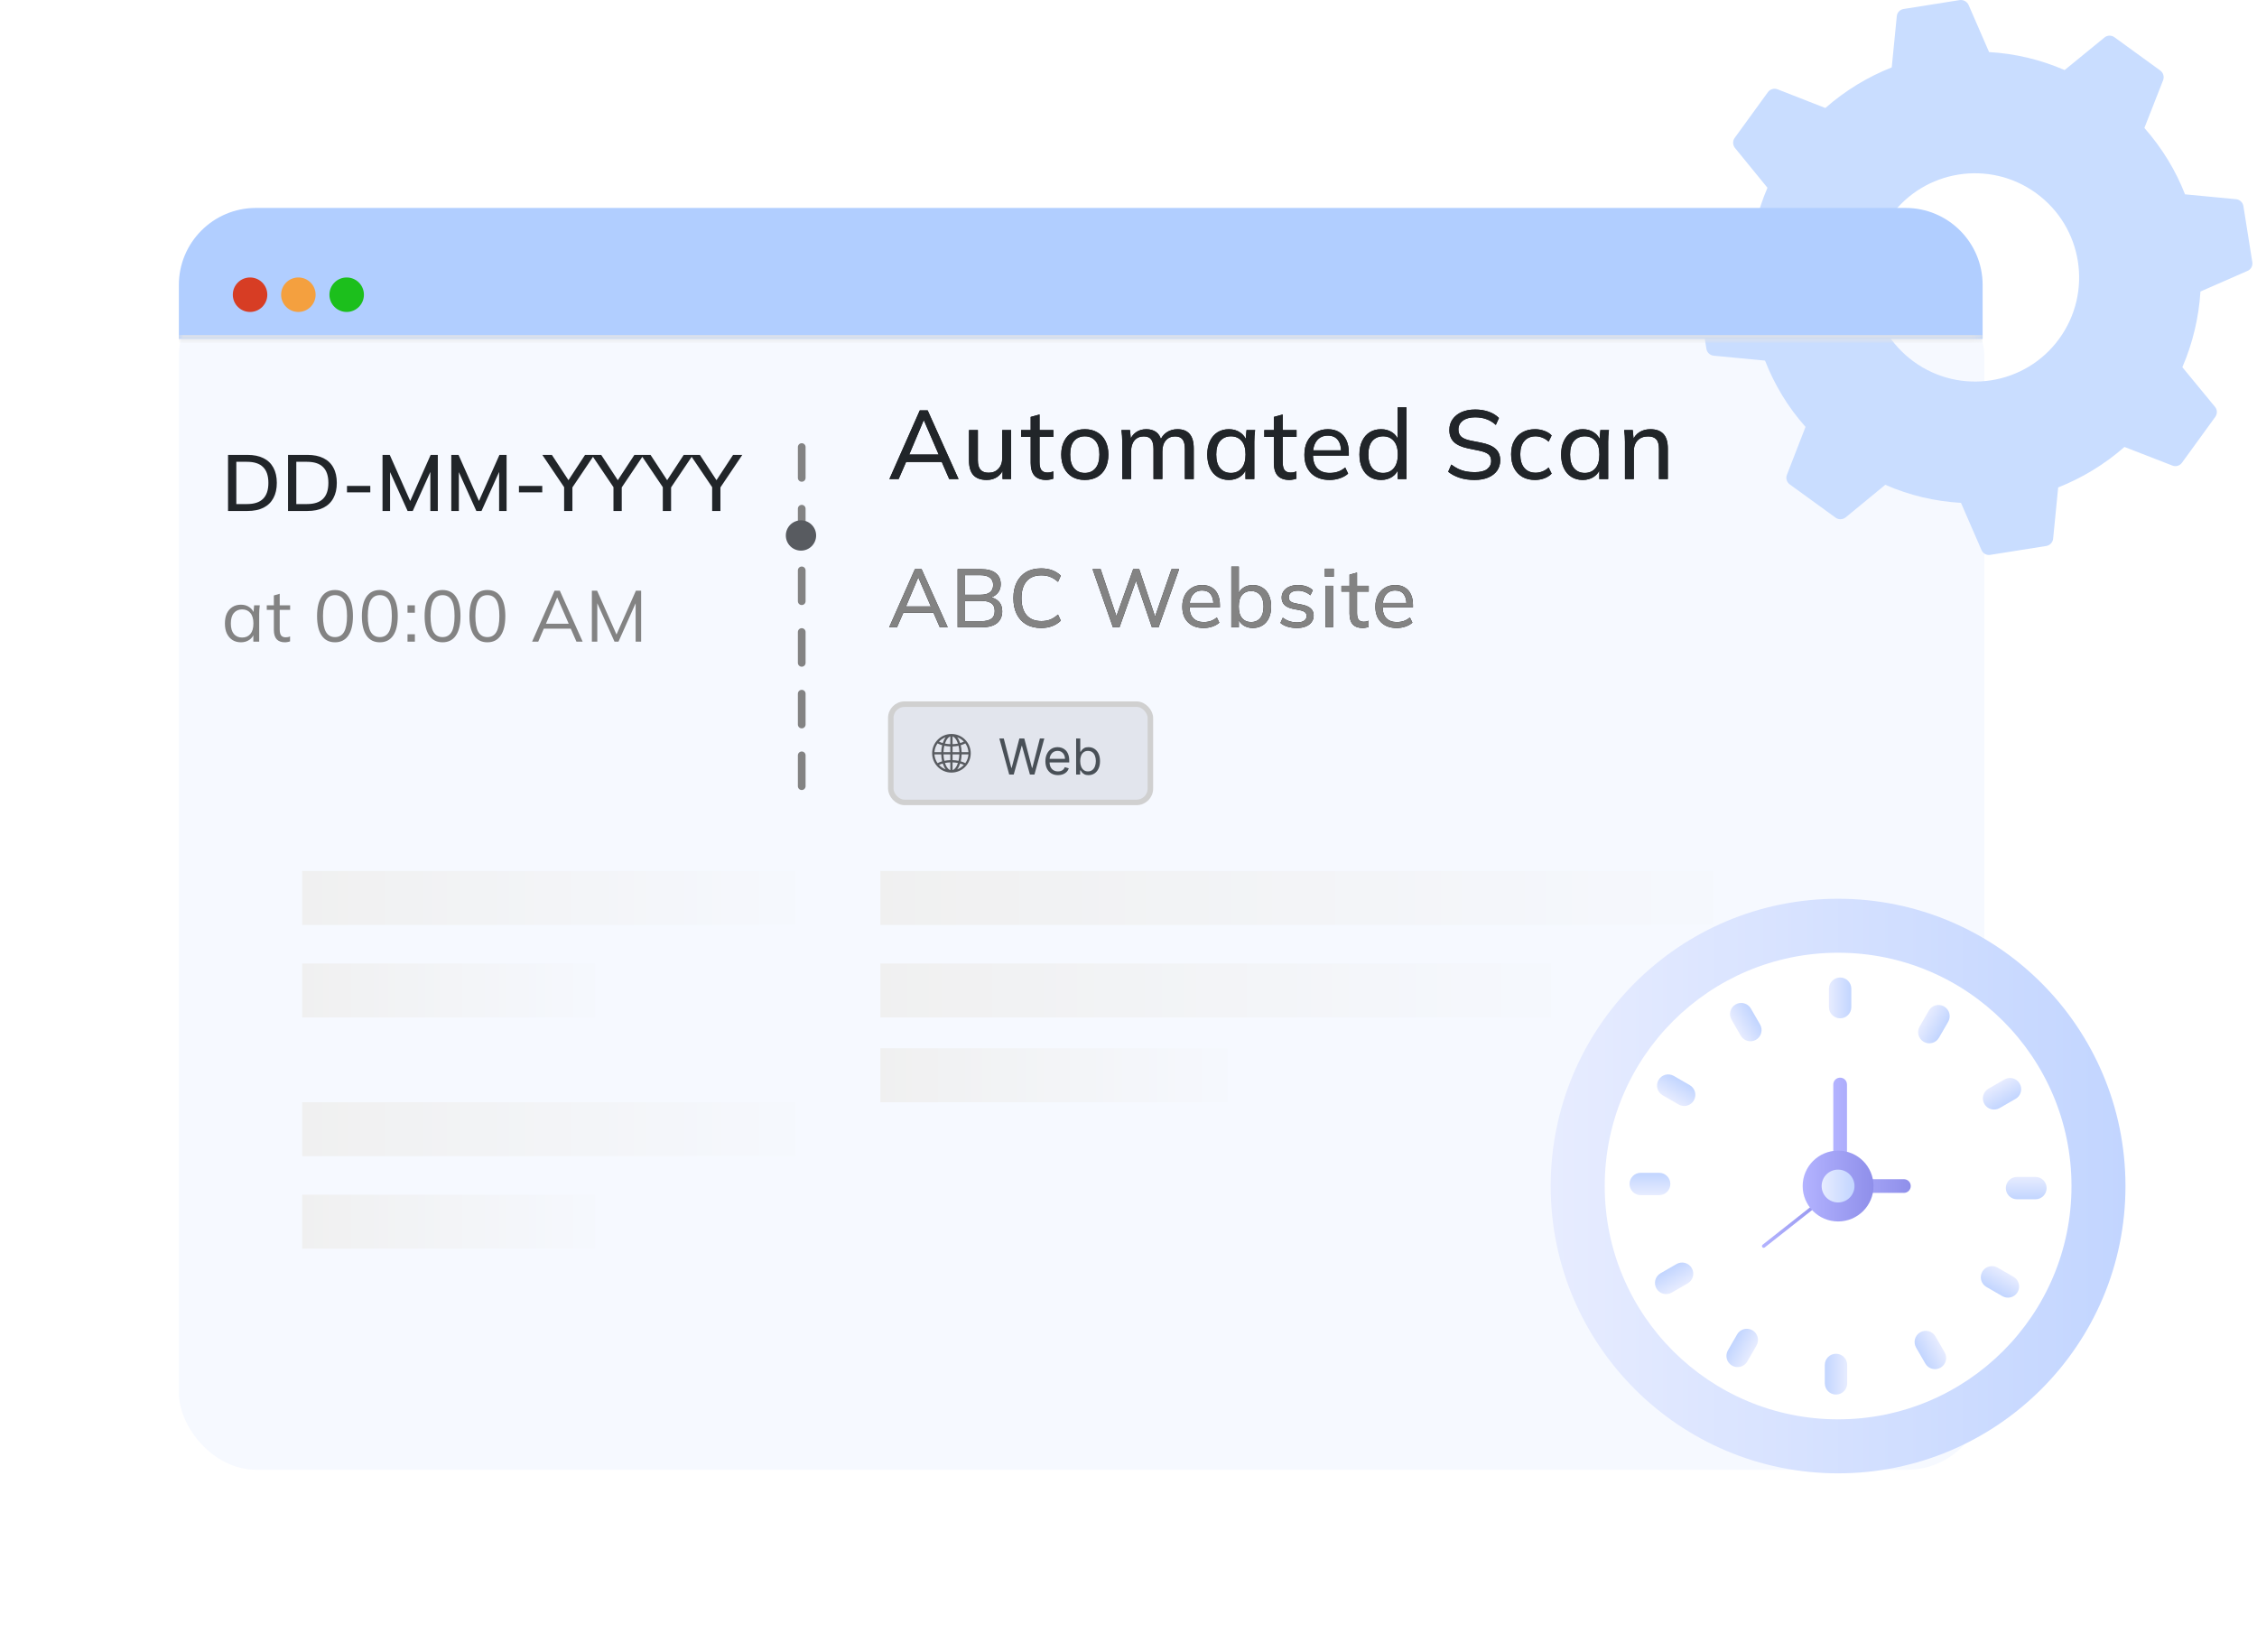 <svg width="265" height="194" viewBox="0 0 265 194" fill="none" xmlns="http://www.w3.org/2000/svg">
<g filter="url(#filter0_d_13918_7311)">
<rect x="21" y="24.994" width="211.989" height="139.783" rx="9.051" fill="#F6F9FF"/>
</g>
<path d="M26.775 60V53.414H29.055C29.796 53.414 30.422 53.541 30.933 53.797C31.45 54.052 31.839 54.426 32.101 54.918C32.368 55.404 32.502 55.998 32.502 56.702C32.502 57.4 32.368 57.995 32.101 58.486C31.839 58.979 31.45 59.355 30.933 59.617C30.422 59.872 29.796 60 29.055 60H26.775ZM27.747 59.187H28.999C29.846 59.187 30.475 58.982 30.886 58.571C31.303 58.16 31.512 57.537 31.512 56.702C31.512 55.868 31.303 55.248 30.886 54.843C30.475 54.432 29.846 54.226 28.999 54.226H27.747V59.187ZM33.819 60V53.414H36.098C36.839 53.414 37.465 53.541 37.976 53.797C38.493 54.052 38.882 54.426 39.144 54.918C39.412 55.404 39.546 55.998 39.546 56.702C39.546 57.4 39.412 57.995 39.144 58.486C38.882 58.979 38.493 59.355 37.976 59.617C37.465 59.872 36.839 60 36.098 60H33.819ZM34.79 59.187H36.042C36.889 59.187 37.518 58.982 37.929 58.571C38.347 58.16 38.555 57.537 38.555 56.702C38.555 55.868 38.347 55.248 37.929 54.843C37.518 54.432 36.889 54.226 36.042 54.226H34.79V59.187ZM40.74 57.814V57.057H43.478V57.814H40.74ZM44.913 60V53.414H45.763L48.304 59.141H48.024L50.565 53.414H51.406V60H50.528V54.731H50.836L48.463 60H47.856L45.483 54.731H45.8V60H44.913ZM52.987 60V53.414H53.837L56.378 59.141H56.098L58.639 53.414H59.48V60H58.602V54.731H58.91L56.537 60H55.93L53.557 54.731H53.875V60H52.987ZM60.931 57.814V57.057H63.668V57.814H60.931ZM66.236 60V56.908L66.45 57.524L63.676 53.414H64.797L66.862 56.562H66.628L68.693 53.414H69.776L67.011 57.524L67.207 56.908V60H66.236ZM72.029 60V56.908L72.244 57.524L69.469 53.414H70.59L72.655 56.562H72.421L74.486 53.414H75.57L72.804 57.524L73.001 56.908V60H72.029ZM77.822 60V56.908L78.037 57.524L75.262 53.414H76.383L78.448 56.562H78.215L80.279 53.414H81.363L78.598 57.524L78.794 56.908V60H77.822ZM83.616 60V56.908L83.831 57.524L81.056 53.414H82.177L84.242 56.562H84.008L86.073 53.414H87.156L84.391 57.524L84.587 56.908V60H83.616Z" fill="#212529"/>
<path d="M28.293 75.42C27.914 75.42 27.582 75.332 27.299 75.157C27.016 74.976 26.796 74.721 26.637 74.392C26.484 74.064 26.408 73.671 26.408 73.212C26.408 72.748 26.484 72.351 26.637 72.023C26.796 71.695 27.016 71.443 27.299 71.267C27.582 71.092 27.914 71.004 28.293 71.004C28.678 71.004 29.009 71.103 29.287 71.301C29.57 71.494 29.757 71.757 29.847 72.091H29.745L29.839 71.08H30.501C30.484 71.244 30.467 71.412 30.45 71.581C30.439 71.746 30.433 71.907 30.433 72.065V75.344H29.745V74.342H29.839C29.748 74.676 29.561 74.939 29.278 75.131C28.995 75.324 28.667 75.42 28.293 75.42ZM28.429 74.86C28.837 74.86 29.159 74.721 29.397 74.444C29.635 74.16 29.754 73.75 29.754 73.212C29.754 72.668 29.635 72.258 29.397 71.981C29.159 71.697 28.837 71.556 28.429 71.556C28.027 71.556 27.704 71.697 27.461 71.981C27.223 72.258 27.104 72.668 27.104 73.212C27.104 73.75 27.223 74.16 27.461 74.444C27.704 74.721 28.027 74.86 28.429 74.86ZM33.445 75.42C33.026 75.42 32.706 75.301 32.485 75.064C32.265 74.82 32.154 74.455 32.154 73.968V71.615H31.322V71.08H32.154V69.917L32.842 69.721V71.08H34.065V71.615H32.842V73.891C32.842 74.231 32.899 74.475 33.012 74.622C33.131 74.763 33.306 74.834 33.538 74.834C33.646 74.834 33.742 74.826 33.827 74.809C33.912 74.786 33.989 74.761 34.057 74.732V75.31C33.977 75.344 33.881 75.369 33.768 75.386C33.66 75.409 33.553 75.42 33.445 75.42ZM39.334 75.42C38.654 75.42 38.133 75.157 37.771 74.63C37.409 74.104 37.227 73.342 37.227 72.346C37.227 71.344 37.409 70.582 37.771 70.061C38.133 69.54 38.654 69.28 39.334 69.28C40.019 69.28 40.54 69.54 40.897 70.061C41.259 70.582 41.44 71.341 41.44 72.337C41.44 73.339 41.259 74.104 40.897 74.63C40.534 75.157 40.013 75.42 39.334 75.42ZM39.334 74.809C39.809 74.809 40.163 74.608 40.395 74.206C40.627 73.804 40.744 73.181 40.744 72.337C40.744 71.488 40.627 70.868 40.395 70.477C40.163 70.081 39.809 69.883 39.334 69.883C38.864 69.883 38.51 70.081 38.272 70.477C38.04 70.874 37.924 71.494 37.924 72.337C37.924 73.181 38.04 73.804 38.272 74.206C38.51 74.608 38.864 74.809 39.334 74.809ZM44.596 75.42C43.917 75.42 43.396 75.157 43.033 74.63C42.671 74.104 42.49 73.342 42.49 72.346C42.49 71.344 42.671 70.582 43.033 70.061C43.396 69.54 43.917 69.28 44.596 69.28C45.281 69.28 45.802 69.54 46.159 70.061C46.521 70.582 46.702 71.341 46.702 72.337C46.702 73.339 46.521 74.104 46.159 74.63C45.797 75.157 45.276 75.42 44.596 75.42ZM44.596 74.809C45.072 74.809 45.426 74.608 45.658 74.206C45.89 73.804 46.006 73.181 46.006 72.337C46.006 71.488 45.89 70.868 45.658 70.477C45.426 70.081 45.072 69.883 44.596 69.883C44.126 69.883 43.772 70.081 43.535 70.477C43.302 70.874 43.186 71.494 43.186 72.337C43.186 73.181 43.302 73.804 43.535 74.206C43.772 74.608 44.126 74.809 44.596 74.809ZM47.846 71.947V71.08H48.712V71.947H47.846ZM47.846 75.344V74.478H48.712V75.344H47.846ZM51.961 75.42C51.281 75.42 50.761 75.157 50.398 74.63C50.036 74.104 49.855 73.342 49.855 72.346C49.855 71.344 50.036 70.582 50.398 70.061C50.761 69.54 51.281 69.28 51.961 69.28C52.646 69.28 53.167 69.54 53.524 70.061C53.886 70.582 54.067 71.341 54.067 72.337C54.067 73.339 53.886 74.104 53.524 74.63C53.161 75.157 52.64 75.42 51.961 75.42ZM51.961 74.809C52.437 74.809 52.79 74.608 53.023 74.206C53.255 73.804 53.371 73.181 53.371 72.337C53.371 71.488 53.255 70.868 53.023 70.477C52.79 70.081 52.437 69.883 51.961 69.883C51.491 69.883 51.137 70.081 50.899 70.477C50.667 70.874 50.551 71.494 50.551 72.337C50.551 73.181 50.667 73.804 50.899 74.206C51.137 74.608 51.491 74.809 51.961 74.809ZM57.223 75.42C56.544 75.42 56.023 75.157 55.66 74.63C55.298 74.104 55.117 73.342 55.117 72.346C55.117 71.344 55.298 70.582 55.66 70.061C56.023 69.54 56.544 69.28 57.223 69.28C57.908 69.28 58.429 69.54 58.786 70.061C59.148 70.582 59.33 71.341 59.33 72.337C59.33 73.339 59.148 74.104 58.786 74.63C58.424 75.157 57.903 75.42 57.223 75.42ZM57.223 74.809C57.699 74.809 58.053 74.608 58.285 74.206C58.517 73.804 58.633 73.181 58.633 72.337C58.633 71.488 58.517 70.868 58.285 70.477C58.053 70.081 57.699 69.883 57.223 69.883C56.753 69.883 56.399 70.081 56.162 70.477C55.929 70.874 55.813 71.494 55.813 72.337C55.813 73.181 55.929 73.804 56.162 74.206C56.399 74.608 56.753 74.809 57.223 74.809ZM62.475 75.344L65.116 69.356H65.728L68.412 75.344H67.681L66.934 73.637L67.248 73.815H63.588L63.927 73.637L63.197 75.344H62.475ZM65.414 70.163L64.038 73.39L63.834 73.237H66.993L66.84 73.39L65.43 70.163H65.414ZM69.493 75.344V69.356H70.105L72.508 74.783H72.262L74.665 69.356H75.277V75.344H74.632V70.265H74.886L72.619 75.344H72.151L69.875 70.265H70.13V75.344H69.493Z" fill="#838383"/>
<path d="M94.133 52.494V94.127" stroke="#838383" stroke-width="0.905" stroke-linecap="round" stroke-dasharray="3.62 3.62"/>
<circle cx="94.045" cy="62.877" r="1.779" fill="#585B60"/>
<path d="M260.063 47.767L256.237 43.118C257.474 40.25 258.17 37.244 258.36 34.23L263.885 31.809C264.289 31.641 264.518 31.219 264.45 30.784L263.406 24.209C263.337 23.775 262.988 23.444 262.564 23.393L256.549 22.818C255.447 19.994 253.843 17.368 251.778 15.023L253.977 9.419C254.132 8.993 254.001 8.539 253.632 8.271L248.262 4.372C247.909 4.116 247.42 4.119 247.08 4.411L242.415 8.225C239.546 6.987 236.569 6.287 233.543 6.114L231.134 0.573C230.937 0.173 230.515 -0.057 230.08 0.012L223.506 1.056C223.071 1.125 222.74 1.474 222.706 1.91L222.114 7.913C219.307 9.027 216.665 10.619 214.32 12.683L208.732 10.497C208.319 10.325 207.835 10.461 207.579 10.814L203.668 16.2C203.413 16.552 203.433 17.054 203.724 17.394L207.521 22.047C206.296 24.899 205.6 27.905 205.411 30.919L199.886 33.34C199.482 33.508 199.24 33.947 199.309 34.382L200.352 40.957C200.421 41.391 200.77 41.722 201.223 41.768L207.238 42.343C208.34 45.167 209.915 47.798 211.992 50.125L209.81 55.742C209.638 56.156 209.787 56.622 210.139 56.878L215.509 60.777C215.878 61.045 216.351 61.029 216.707 60.75L221.356 56.924C224.212 58.178 227.218 58.874 230.244 59.047L232.653 64.588C232.821 64.993 233.243 65.222 233.678 65.153L240.253 64.11C240.687 64.041 241.03 63.675 241.065 63.239L241.656 57.236C244.464 56.122 247.106 54.53 249.439 52.482L255.056 54.664C255.469 54.836 255.935 54.688 256.191 54.335L260.102 48.949C260.358 48.596 260.355 48.107 260.063 47.767ZM224.703 42.467C219.232 38.495 218.019 30.848 221.979 25.394C225.951 19.924 233.597 18.71 239.068 22.682C244.538 26.654 245.752 34.301 241.78 39.771C237.82 45.225 230.173 46.438 224.703 42.467Z" fill="#C9DDFF"/>
<mask id="path-7-inside-1_13918_7311" fill="white">
<path d="M21 33.467C21 28.468 25.052 24.416 30.051 24.416H223.735C228.734 24.416 232.786 28.468 232.786 33.467V39.802H21V33.467Z"/>
</mask>
<path d="M21 33.467C21 28.468 25.052 24.416 30.051 24.416H223.735C228.734 24.416 232.786 28.468 232.786 33.467V39.802H21V33.467Z" fill="#B1CEFF"/>
<path d="M21 24.416H232.786H21ZM232.786 40.255H21V39.35H232.786V40.255ZM21 39.802V24.416V39.802ZM232.786 24.416V39.802V24.416Z" fill="#E5E5E5" mask="url(#path-7-inside-1_13918_7311)"/>
<path d="M104.426 56.254L107.995 48.19H108.921L112.547 56.254H111.449L110.454 53.966L110.911 54.241H106.004L106.508 53.966L105.512 56.254H104.426ZM108.441 49.379L106.656 53.612L106.382 53.371H110.534L110.317 53.612L108.486 49.379H108.441ZM115.856 56.357C115.162 56.357 114.64 56.17 114.289 55.796C113.946 55.423 113.774 54.847 113.774 54.069V50.5H114.815V54.046C114.815 54.55 114.918 54.919 115.124 55.156C115.33 55.392 115.65 55.51 116.085 55.51C116.557 55.51 116.939 55.354 117.229 55.041C117.526 54.721 117.675 54.298 117.675 53.772V50.5H118.716V56.254H117.709V54.984H117.858C117.698 55.419 117.442 55.758 117.091 56.002C116.74 56.239 116.329 56.357 115.856 56.357ZM122.845 56.357C122.243 56.357 121.785 56.193 121.473 55.865C121.168 55.529 121.015 55.026 121.015 54.355V51.301H119.894V50.5H121.015V48.956L122.056 48.67V50.5H123.68V51.301H122.056V54.264C122.056 54.706 122.132 55.022 122.285 55.213C122.445 55.396 122.674 55.487 122.971 55.487C123.123 55.487 123.253 55.476 123.36 55.453C123.474 55.423 123.577 55.388 123.669 55.35V56.208C123.554 56.254 123.421 56.288 123.268 56.311C123.123 56.342 122.982 56.357 122.845 56.357ZM127.37 56.357C126.805 56.357 126.317 56.239 125.906 56.002C125.494 55.758 125.174 55.415 124.945 54.973C124.716 54.523 124.602 53.989 124.602 53.371C124.602 52.761 124.716 52.235 124.945 51.793C125.174 51.343 125.494 51 125.906 50.764C126.317 50.52 126.805 50.398 127.37 50.398C127.934 50.398 128.422 50.52 128.834 50.764C129.253 51 129.574 51.343 129.795 51.793C130.023 52.235 130.138 52.761 130.138 53.371C130.138 53.989 130.023 54.523 129.795 54.973C129.574 55.415 129.253 55.758 128.834 56.002C128.422 56.239 127.934 56.357 127.37 56.357ZM127.37 55.533C127.888 55.533 128.304 55.35 128.617 54.984C128.929 54.618 129.085 54.081 129.085 53.371C129.085 52.662 128.929 52.129 128.617 51.77C128.304 51.412 127.888 51.233 127.37 51.233C126.844 51.233 126.424 51.412 126.112 51.77C125.806 52.129 125.654 52.662 125.654 53.371C125.654 54.081 125.806 54.618 126.112 54.984C126.424 55.35 126.844 55.533 127.37 55.533ZM131.764 56.254V51.862C131.764 51.64 131.756 51.416 131.741 51.187C131.726 50.958 131.703 50.729 131.673 50.5H132.679L132.793 51.736H132.656C132.809 51.309 133.053 50.981 133.388 50.752C133.724 50.516 134.124 50.398 134.589 50.398C135.062 50.398 135.451 50.512 135.756 50.741C136.061 50.962 136.267 51.312 136.374 51.793H136.202C136.347 51.366 136.602 51.027 136.969 50.775C137.335 50.523 137.762 50.398 138.25 50.398C138.883 50.398 139.359 50.584 139.679 50.958C140 51.324 140.16 51.896 140.16 52.674V56.254H139.119V52.731C139.119 52.205 139.027 51.827 138.844 51.599C138.661 51.362 138.372 51.244 137.975 51.244C137.51 51.244 137.144 51.404 136.877 51.724C136.61 52.037 136.477 52.464 136.477 53.005V56.254H135.436V52.731C135.436 52.205 135.344 51.827 135.161 51.599C134.986 51.362 134.696 51.244 134.292 51.244C133.827 51.244 133.461 51.404 133.194 51.724C132.935 52.037 132.805 52.464 132.805 53.005V56.254H131.764ZM144.287 56.357C143.784 56.357 143.341 56.239 142.96 56.002C142.579 55.766 142.281 55.423 142.068 54.973C141.854 54.523 141.748 53.989 141.748 53.371C141.748 52.754 141.854 52.224 142.068 51.782C142.281 51.332 142.579 50.988 142.96 50.752C143.341 50.516 143.784 50.398 144.287 50.398C144.798 50.398 145.24 50.527 145.614 50.786C145.995 51.038 146.247 51.385 146.369 51.827H146.231L146.357 50.5H147.364C147.341 50.729 147.318 50.958 147.295 51.187C147.28 51.416 147.272 51.64 147.272 51.862V56.254H146.231V54.938H146.357C146.235 55.373 145.984 55.72 145.602 55.979C145.229 56.231 144.79 56.357 144.287 56.357ZM144.527 55.533C145.046 55.533 145.461 55.35 145.774 54.984C146.087 54.618 146.243 54.081 146.243 53.371C146.243 52.662 146.087 52.129 145.774 51.77C145.461 51.412 145.046 51.233 144.527 51.233C144.009 51.233 143.589 51.412 143.269 51.77C142.956 52.129 142.8 52.662 142.8 53.371C142.8 54.081 142.956 54.618 143.269 54.984C143.582 55.35 144.001 55.533 144.527 55.533ZM151.396 56.357C150.793 56.357 150.336 56.193 150.023 55.865C149.718 55.529 149.565 55.026 149.565 54.355V51.301H148.444V50.5H149.565V48.956L150.606 48.67V50.5H152.231V51.301H150.606V54.264C150.606 54.706 150.683 55.022 150.835 55.213C150.995 55.396 151.224 55.487 151.521 55.487C151.674 55.487 151.803 55.476 151.91 55.453C152.025 55.423 152.128 55.388 152.219 55.35V56.208C152.105 56.254 151.971 56.288 151.819 56.311C151.674 56.342 151.533 56.357 151.396 56.357ZM156.115 56.357C155.199 56.357 154.475 56.094 153.941 55.568C153.415 55.041 153.152 54.317 153.152 53.394C153.152 52.784 153.266 52.258 153.495 51.816C153.732 51.366 154.056 51.019 154.467 50.775C154.879 50.523 155.36 50.398 155.909 50.398C156.435 50.398 156.881 50.512 157.247 50.741C157.613 50.962 157.891 51.278 158.082 51.69C158.273 52.102 158.368 52.59 158.368 53.154V53.497H153.964V52.88H157.659L157.464 53.028C157.464 52.434 157.331 51.972 157.064 51.644C156.805 51.316 156.42 51.152 155.909 51.152C155.352 51.152 154.921 51.347 154.616 51.736C154.311 52.117 154.159 52.639 154.159 53.303V53.406C154.159 54.107 154.33 54.637 154.673 54.996C155.024 55.354 155.508 55.533 156.126 55.533C156.469 55.533 156.789 55.484 157.087 55.385C157.384 55.285 157.67 55.121 157.945 54.893L158.288 55.613C158.029 55.85 157.705 56.033 157.316 56.162C156.934 56.292 156.534 56.357 156.115 56.357ZM162.153 56.357C161.65 56.357 161.208 56.239 160.826 56.002C160.445 55.766 160.148 55.423 159.934 54.973C159.721 54.523 159.614 53.989 159.614 53.371C159.614 52.754 159.721 52.224 159.934 51.782C160.148 51.332 160.445 50.988 160.826 50.752C161.208 50.516 161.65 50.398 162.153 50.398C162.656 50.398 163.095 50.523 163.469 50.775C163.85 51.027 164.105 51.373 164.235 51.816H164.098V47.835H165.139V56.254H164.109V54.916H164.235C164.113 55.365 163.861 55.72 163.48 55.979C163.106 56.231 162.664 56.357 162.153 56.357ZM162.393 55.533C162.912 55.533 163.327 55.35 163.64 54.984C163.96 54.618 164.121 54.081 164.121 53.371C164.121 52.662 163.96 52.129 163.64 51.77C163.327 51.412 162.912 51.233 162.393 51.233C161.875 51.233 161.455 51.412 161.135 51.77C160.822 52.129 160.666 52.662 160.666 53.371C160.666 54.081 160.822 54.618 161.135 54.984C161.455 55.35 161.875 55.533 162.393 55.533ZM173.136 56.357C172.487 56.357 171.904 56.273 171.386 56.105C170.867 55.937 170.417 55.701 170.036 55.396L170.402 54.55C170.669 54.748 170.939 54.916 171.214 55.053C171.488 55.182 171.782 55.282 172.095 55.35C172.415 55.411 172.762 55.442 173.136 55.442C173.799 55.442 174.287 55.324 174.6 55.087C174.92 54.843 175.08 54.523 175.08 54.126C175.08 53.783 174.97 53.52 174.748 53.337C174.527 53.154 174.142 53.009 173.593 52.903L172.369 52.651C171.63 52.498 171.077 52.251 170.711 51.907C170.352 51.556 170.173 51.084 170.173 50.489C170.173 50.008 170.299 49.589 170.551 49.231C170.81 48.865 171.164 48.583 171.614 48.384C172.072 48.186 172.606 48.087 173.216 48.087C173.78 48.087 174.302 48.171 174.783 48.339C175.263 48.506 175.667 48.754 175.995 49.082L175.629 49.894C175.286 49.581 174.916 49.357 174.52 49.219C174.131 49.074 173.688 49.002 173.193 49.002C172.59 49.002 172.114 49.132 171.763 49.391C171.412 49.65 171.237 50.001 171.237 50.443C171.237 50.794 171.347 51.072 171.569 51.278C171.79 51.477 172.156 51.629 172.667 51.736L173.891 51.976C174.668 52.129 175.236 52.369 175.595 52.697C175.961 53.025 176.144 53.478 176.144 54.058C176.144 54.515 176.022 54.919 175.778 55.27C175.534 55.613 175.187 55.88 174.737 56.071C174.287 56.261 173.753 56.357 173.136 56.357ZM180.238 56.357C179.666 56.357 179.17 56.239 178.751 56.002C178.332 55.758 178.004 55.411 177.767 54.961C177.539 54.504 177.424 53.962 177.424 53.337C177.424 52.719 177.542 52.193 177.779 51.759C178.015 51.316 178.343 50.981 178.762 50.752C179.182 50.516 179.674 50.398 180.238 50.398C180.612 50.398 180.974 50.462 181.325 50.592C181.675 50.714 181.961 50.893 182.183 51.13L181.828 51.862C181.607 51.648 181.363 51.492 181.096 51.393C180.829 51.286 180.566 51.233 180.307 51.233C179.742 51.233 179.3 51.416 178.98 51.782C178.66 52.14 178.499 52.662 178.499 53.349C178.499 54.042 178.66 54.576 178.98 54.95C179.3 55.324 179.742 55.51 180.307 55.51C180.558 55.51 180.818 55.461 181.084 55.362C181.351 55.263 181.599 55.106 181.828 54.893L182.183 55.613C181.954 55.857 181.66 56.044 181.302 56.174C180.951 56.296 180.596 56.357 180.238 56.357ZM185.833 56.357C185.33 56.357 184.888 56.239 184.506 56.002C184.125 55.766 183.828 55.423 183.614 54.973C183.401 54.523 183.294 53.989 183.294 53.371C183.294 52.754 183.401 52.224 183.614 51.782C183.828 51.332 184.125 50.988 184.506 50.752C184.888 50.516 185.33 50.398 185.833 50.398C186.344 50.398 186.786 50.527 187.16 50.786C187.541 51.038 187.793 51.385 187.915 51.827H187.778L187.904 50.5H188.91C188.887 50.729 188.864 50.958 188.842 51.187C188.826 51.416 188.819 51.64 188.819 51.862V56.254H187.778V54.938H187.904C187.782 55.373 187.53 55.72 187.149 55.979C186.775 56.231 186.337 56.357 185.833 56.357ZM186.073 55.533C186.592 55.533 187.008 55.35 187.32 54.984C187.633 54.618 187.789 54.081 187.789 53.371C187.789 52.662 187.633 52.129 187.32 51.77C187.008 51.412 186.592 51.233 186.073 51.233C185.555 51.233 185.136 51.412 184.815 51.77C184.503 52.129 184.346 52.662 184.346 53.371C184.346 54.081 184.503 54.618 184.815 54.984C185.128 55.35 185.547 55.533 186.073 55.533ZM190.791 56.254V51.862C190.791 51.64 190.784 51.416 190.769 51.187C190.753 50.958 190.73 50.729 190.7 50.5H191.707L191.821 51.736H191.684C191.859 51.301 192.13 50.969 192.496 50.741C192.862 50.512 193.289 50.398 193.777 50.398C194.456 50.398 194.966 50.584 195.31 50.958C195.653 51.324 195.824 51.896 195.824 52.674V56.254H194.783V52.731C194.783 52.205 194.681 51.827 194.475 51.599C194.269 51.362 193.948 51.244 193.514 51.244C192.995 51.244 192.583 51.4 192.278 51.713C191.981 52.026 191.832 52.449 191.832 52.983V56.254H190.791Z" fill="#111111"/>
<path d="M104.426 56.254L107.995 48.19H108.921L112.547 56.254H111.449L110.454 53.966L110.911 54.241H106.004L106.508 53.966L105.512 56.254H104.426ZM108.441 49.379L106.656 53.612L106.382 53.371H110.534L110.317 53.612L108.486 49.379H108.441ZM115.856 56.357C115.162 56.357 114.64 56.17 114.289 55.796C113.946 55.423 113.774 54.847 113.774 54.069V50.5H114.815V54.046C114.815 54.55 114.918 54.919 115.124 55.156C115.33 55.392 115.65 55.51 116.085 55.51C116.557 55.51 116.939 55.354 117.229 55.041C117.526 54.721 117.675 54.298 117.675 53.772V50.5H118.716V56.254H117.709V54.984H117.858C117.698 55.419 117.442 55.758 117.091 56.002C116.74 56.239 116.329 56.357 115.856 56.357ZM122.845 56.357C122.243 56.357 121.785 56.193 121.473 55.865C121.168 55.529 121.015 55.026 121.015 54.355V51.301H119.894V50.5H121.015V48.956L122.056 48.67V50.5H123.68V51.301H122.056V54.264C122.056 54.706 122.132 55.022 122.285 55.213C122.445 55.396 122.674 55.487 122.971 55.487C123.123 55.487 123.253 55.476 123.36 55.453C123.474 55.423 123.577 55.388 123.669 55.35V56.208C123.554 56.254 123.421 56.288 123.268 56.311C123.123 56.342 122.982 56.357 122.845 56.357ZM127.37 56.357C126.805 56.357 126.317 56.239 125.906 56.002C125.494 55.758 125.174 55.415 124.945 54.973C124.716 54.523 124.602 53.989 124.602 53.371C124.602 52.761 124.716 52.235 124.945 51.793C125.174 51.343 125.494 51 125.906 50.764C126.317 50.52 126.805 50.398 127.37 50.398C127.934 50.398 128.422 50.52 128.834 50.764C129.253 51 129.574 51.343 129.795 51.793C130.023 52.235 130.138 52.761 130.138 53.371C130.138 53.989 130.023 54.523 129.795 54.973C129.574 55.415 129.253 55.758 128.834 56.002C128.422 56.239 127.934 56.357 127.37 56.357ZM127.37 55.533C127.888 55.533 128.304 55.35 128.617 54.984C128.929 54.618 129.085 54.081 129.085 53.371C129.085 52.662 128.929 52.129 128.617 51.77C128.304 51.412 127.888 51.233 127.37 51.233C126.844 51.233 126.424 51.412 126.112 51.77C125.806 52.129 125.654 52.662 125.654 53.371C125.654 54.081 125.806 54.618 126.112 54.984C126.424 55.35 126.844 55.533 127.37 55.533ZM131.764 56.254V51.862C131.764 51.64 131.756 51.416 131.741 51.187C131.726 50.958 131.703 50.729 131.673 50.5H132.679L132.793 51.736H132.656C132.809 51.309 133.053 50.981 133.388 50.752C133.724 50.516 134.124 50.398 134.589 50.398C135.062 50.398 135.451 50.512 135.756 50.741C136.061 50.962 136.267 51.312 136.374 51.793H136.202C136.347 51.366 136.602 51.027 136.969 50.775C137.335 50.523 137.762 50.398 138.25 50.398C138.883 50.398 139.359 50.584 139.679 50.958C140 51.324 140.16 51.896 140.16 52.674V56.254H139.119V52.731C139.119 52.205 139.027 51.827 138.844 51.599C138.661 51.362 138.372 51.244 137.975 51.244C137.51 51.244 137.144 51.404 136.877 51.724C136.61 52.037 136.477 52.464 136.477 53.005V56.254H135.436V52.731C135.436 52.205 135.344 51.827 135.161 51.599C134.986 51.362 134.696 51.244 134.292 51.244C133.827 51.244 133.461 51.404 133.194 51.724C132.935 52.037 132.805 52.464 132.805 53.005V56.254H131.764ZM144.287 56.357C143.784 56.357 143.341 56.239 142.96 56.002C142.579 55.766 142.281 55.423 142.068 54.973C141.854 54.523 141.748 53.989 141.748 53.371C141.748 52.754 141.854 52.224 142.068 51.782C142.281 51.332 142.579 50.988 142.96 50.752C143.341 50.516 143.784 50.398 144.287 50.398C144.798 50.398 145.24 50.527 145.614 50.786C145.995 51.038 146.247 51.385 146.369 51.827H146.231L146.357 50.5H147.364C147.341 50.729 147.318 50.958 147.295 51.187C147.28 51.416 147.272 51.64 147.272 51.862V56.254H146.231V54.938H146.357C146.235 55.373 145.984 55.72 145.602 55.979C145.229 56.231 144.79 56.357 144.287 56.357ZM144.527 55.533C145.046 55.533 145.461 55.35 145.774 54.984C146.087 54.618 146.243 54.081 146.243 53.371C146.243 52.662 146.087 52.129 145.774 51.77C145.461 51.412 145.046 51.233 144.527 51.233C144.009 51.233 143.589 51.412 143.269 51.77C142.956 52.129 142.8 52.662 142.8 53.371C142.8 54.081 142.956 54.618 143.269 54.984C143.582 55.35 144.001 55.533 144.527 55.533ZM151.396 56.357C150.793 56.357 150.336 56.193 150.023 55.865C149.718 55.529 149.565 55.026 149.565 54.355V51.301H148.444V50.5H149.565V48.956L150.606 48.67V50.5H152.231V51.301H150.606V54.264C150.606 54.706 150.683 55.022 150.835 55.213C150.995 55.396 151.224 55.487 151.521 55.487C151.674 55.487 151.803 55.476 151.91 55.453C152.025 55.423 152.128 55.388 152.219 55.35V56.208C152.105 56.254 151.971 56.288 151.819 56.311C151.674 56.342 151.533 56.357 151.396 56.357ZM156.115 56.357C155.199 56.357 154.475 56.094 153.941 55.568C153.415 55.041 153.152 54.317 153.152 53.394C153.152 52.784 153.266 52.258 153.495 51.816C153.732 51.366 154.056 51.019 154.467 50.775C154.879 50.523 155.36 50.398 155.909 50.398C156.435 50.398 156.881 50.512 157.247 50.741C157.613 50.962 157.891 51.278 158.082 51.69C158.273 52.102 158.368 52.59 158.368 53.154V53.497H153.964V52.88H157.659L157.464 53.028C157.464 52.434 157.331 51.972 157.064 51.644C156.805 51.316 156.42 51.152 155.909 51.152C155.352 51.152 154.921 51.347 154.616 51.736C154.311 52.117 154.159 52.639 154.159 53.303V53.406C154.159 54.107 154.33 54.637 154.673 54.996C155.024 55.354 155.508 55.533 156.126 55.533C156.469 55.533 156.789 55.484 157.087 55.385C157.384 55.285 157.67 55.121 157.945 54.893L158.288 55.613C158.029 55.85 157.705 56.033 157.316 56.162C156.934 56.292 156.534 56.357 156.115 56.357ZM162.153 56.357C161.65 56.357 161.208 56.239 160.826 56.002C160.445 55.766 160.148 55.423 159.934 54.973C159.721 54.523 159.614 53.989 159.614 53.371C159.614 52.754 159.721 52.224 159.934 51.782C160.148 51.332 160.445 50.988 160.826 50.752C161.208 50.516 161.65 50.398 162.153 50.398C162.656 50.398 163.095 50.523 163.469 50.775C163.85 51.027 164.105 51.373 164.235 51.816H164.098V47.835H165.139V56.254H164.109V54.916H164.235C164.113 55.365 163.861 55.72 163.48 55.979C163.106 56.231 162.664 56.357 162.153 56.357ZM162.393 55.533C162.912 55.533 163.327 55.35 163.64 54.984C163.96 54.618 164.121 54.081 164.121 53.371C164.121 52.662 163.96 52.129 163.64 51.77C163.327 51.412 162.912 51.233 162.393 51.233C161.875 51.233 161.455 51.412 161.135 51.77C160.822 52.129 160.666 52.662 160.666 53.371C160.666 54.081 160.822 54.618 161.135 54.984C161.455 55.35 161.875 55.533 162.393 55.533ZM173.136 56.357C172.487 56.357 171.904 56.273 171.386 56.105C170.867 55.937 170.417 55.701 170.036 55.396L170.402 54.55C170.669 54.748 170.939 54.916 171.214 55.053C171.488 55.182 171.782 55.282 172.095 55.35C172.415 55.411 172.762 55.442 173.136 55.442C173.799 55.442 174.287 55.324 174.6 55.087C174.92 54.843 175.08 54.523 175.08 54.126C175.08 53.783 174.97 53.52 174.748 53.337C174.527 53.154 174.142 53.009 173.593 52.903L172.369 52.651C171.63 52.498 171.077 52.251 170.711 51.907C170.352 51.556 170.173 51.084 170.173 50.489C170.173 50.008 170.299 49.589 170.551 49.231C170.81 48.865 171.164 48.583 171.614 48.384C172.072 48.186 172.606 48.087 173.216 48.087C173.78 48.087 174.302 48.171 174.783 48.339C175.263 48.506 175.667 48.754 175.995 49.082L175.629 49.894C175.286 49.581 174.916 49.357 174.52 49.219C174.131 49.074 173.688 49.002 173.193 49.002C172.59 49.002 172.114 49.132 171.763 49.391C171.412 49.65 171.237 50.001 171.237 50.443C171.237 50.794 171.347 51.072 171.569 51.278C171.79 51.477 172.156 51.629 172.667 51.736L173.891 51.976C174.668 52.129 175.236 52.369 175.595 52.697C175.961 53.025 176.144 53.478 176.144 54.058C176.144 54.515 176.022 54.919 175.778 55.27C175.534 55.613 175.187 55.88 174.737 56.071C174.287 56.261 173.753 56.357 173.136 56.357ZM180.238 56.357C179.666 56.357 179.17 56.239 178.751 56.002C178.332 55.758 178.004 55.411 177.767 54.961C177.539 54.504 177.424 53.962 177.424 53.337C177.424 52.719 177.542 52.193 177.779 51.759C178.015 51.316 178.343 50.981 178.762 50.752C179.182 50.516 179.674 50.398 180.238 50.398C180.612 50.398 180.974 50.462 181.325 50.592C181.675 50.714 181.961 50.893 182.183 51.13L181.828 51.862C181.607 51.648 181.363 51.492 181.096 51.393C180.829 51.286 180.566 51.233 180.307 51.233C179.742 51.233 179.3 51.416 178.98 51.782C178.66 52.14 178.499 52.662 178.499 53.349C178.499 54.042 178.66 54.576 178.98 54.95C179.3 55.324 179.742 55.51 180.307 55.51C180.558 55.51 180.818 55.461 181.084 55.362C181.351 55.263 181.599 55.106 181.828 54.893L182.183 55.613C181.954 55.857 181.66 56.044 181.302 56.174C180.951 56.296 180.596 56.357 180.238 56.357ZM185.833 56.357C185.33 56.357 184.888 56.239 184.506 56.002C184.125 55.766 183.828 55.423 183.614 54.973C183.401 54.523 183.294 53.989 183.294 53.371C183.294 52.754 183.401 52.224 183.614 51.782C183.828 51.332 184.125 50.988 184.506 50.752C184.888 50.516 185.33 50.398 185.833 50.398C186.344 50.398 186.786 50.527 187.16 50.786C187.541 51.038 187.793 51.385 187.915 51.827H187.778L187.904 50.5H188.91C188.887 50.729 188.864 50.958 188.842 51.187C188.826 51.416 188.819 51.64 188.819 51.862V56.254H187.778V54.938H187.904C187.782 55.373 187.53 55.72 187.149 55.979C186.775 56.231 186.337 56.357 185.833 56.357ZM186.073 55.533C186.592 55.533 187.008 55.35 187.32 54.984C187.633 54.618 187.789 54.081 187.789 53.371C187.789 52.662 187.633 52.129 187.32 51.77C187.008 51.412 186.592 51.233 186.073 51.233C185.555 51.233 185.136 51.412 184.815 51.77C184.503 52.129 184.346 52.662 184.346 53.371C184.346 54.081 184.503 54.618 184.815 54.984C185.128 55.35 185.547 55.533 186.073 55.533ZM190.791 56.254V51.862C190.791 51.64 190.784 51.416 190.769 51.187C190.753 50.958 190.73 50.729 190.7 50.5H191.707L191.821 51.736H191.684C191.859 51.301 192.13 50.969 192.496 50.741C192.862 50.512 193.289 50.398 193.777 50.398C194.456 50.398 194.966 50.584 195.31 50.958C195.653 51.324 195.824 51.896 195.824 52.674V56.254H194.783V52.731C194.783 52.205 194.681 51.827 194.475 51.599C194.269 51.362 193.948 51.244 193.514 51.244C192.995 51.244 192.583 51.4 192.278 51.713C191.981 52.026 191.832 52.449 191.832 52.983V56.254H190.791Z" fill="#212529"/>
<path d="M104.401 73.653L107.421 66.83H108.205L111.273 73.653H110.344L109.502 71.718L109.889 71.95H105.737L106.163 71.718L105.321 73.653H104.401ZM107.798 67.837L106.288 71.418L106.056 71.214H109.57L109.386 71.418L107.837 67.837H107.798ZM112.437 73.653V66.83H115.215C115.95 66.83 116.515 66.985 116.909 67.294C117.302 67.604 117.499 68.04 117.499 68.601C117.499 69.027 117.37 69.382 117.112 69.666C116.86 69.95 116.515 70.14 116.076 70.237V70.092C116.58 70.15 116.97 70.324 117.247 70.614C117.531 70.905 117.673 71.288 117.673 71.766C117.673 72.373 117.47 72.84 117.063 73.169C116.657 73.492 116.083 73.653 115.341 73.653H112.437ZM113.308 72.937H115.254C115.731 72.937 116.105 72.847 116.376 72.666C116.654 72.479 116.792 72.172 116.792 71.747C116.792 71.314 116.654 71.008 116.376 70.827C116.105 70.647 115.731 70.556 115.254 70.556H113.308V72.937ZM113.308 69.84H115.089C115.599 69.84 115.979 69.743 116.231 69.55C116.483 69.35 116.609 69.062 116.609 68.688C116.609 68.314 116.483 68.03 116.231 67.837C115.979 67.636 115.599 67.536 115.089 67.536H113.308V69.84ZM122.248 73.74C121.564 73.74 120.976 73.599 120.486 73.315C120.002 73.031 119.631 72.627 119.373 72.105C119.115 71.576 118.986 70.953 118.986 70.237C118.986 69.52 119.115 68.901 119.373 68.379C119.631 67.856 120.002 67.453 120.486 67.169C120.976 66.885 121.564 66.743 122.248 66.743C122.738 66.743 123.173 66.817 123.554 66.965C123.935 67.107 124.267 67.317 124.551 67.594L124.222 68.32C123.912 68.049 123.606 67.856 123.303 67.74C123.006 67.617 122.66 67.556 122.267 67.556C121.512 67.556 120.934 67.788 120.534 68.253C120.134 68.717 119.934 69.379 119.934 70.237C119.934 71.095 120.134 71.76 120.534 72.231C120.934 72.695 121.512 72.927 122.267 72.927C122.66 72.927 123.006 72.869 123.303 72.753C123.606 72.631 123.912 72.434 124.222 72.163L124.551 72.879C124.267 73.156 123.932 73.369 123.544 73.518C123.164 73.666 122.731 73.74 122.248 73.74ZM130.67 73.653L128.28 66.83H129.228L131.251 72.85H130.903L133.051 66.83H133.758L135.771 72.85H135.461L137.552 66.83H138.442L136.032 73.653H135.248L133.284 67.894H133.487L131.445 73.653H130.67ZM141.323 73.74C140.549 73.74 139.936 73.518 139.485 73.073C139.039 72.627 138.817 72.014 138.817 71.234C138.817 70.718 138.913 70.272 139.107 69.898C139.307 69.517 139.581 69.224 139.93 69.017C140.278 68.804 140.685 68.698 141.149 68.698C141.594 68.698 141.972 68.795 142.282 68.988C142.591 69.175 142.827 69.443 142.988 69.791C143.149 70.14 143.23 70.553 143.23 71.03V71.321H139.504V70.798H142.63L142.466 70.924C142.466 70.421 142.353 70.03 142.127 69.753C141.907 69.475 141.582 69.337 141.149 69.337C140.678 69.337 140.314 69.501 140.056 69.83C139.797 70.153 139.668 70.595 139.668 71.156V71.243C139.668 71.837 139.814 72.285 140.104 72.589C140.401 72.892 140.81 73.044 141.333 73.044C141.623 73.044 141.894 73.002 142.146 72.918C142.398 72.834 142.64 72.695 142.872 72.502L143.162 73.111C142.943 73.311 142.669 73.466 142.34 73.576C142.017 73.686 141.678 73.74 141.323 73.74ZM147.101 73.74C146.669 73.74 146.294 73.634 145.978 73.421C145.662 73.202 145.452 72.902 145.349 72.521H145.455V73.653H144.575V66.53H145.455V69.898H145.349C145.459 69.524 145.668 69.23 145.978 69.017C146.294 68.804 146.669 68.698 147.101 68.698C147.533 68.698 147.911 68.801 148.233 69.008C148.556 69.208 148.804 69.495 148.978 69.869C149.159 70.243 149.249 70.695 149.249 71.224C149.249 71.747 149.159 72.198 148.978 72.579C148.804 72.953 148.553 73.24 148.224 73.44C147.901 73.64 147.527 73.74 147.101 73.74ZM146.898 73.044C147.336 73.044 147.688 72.892 147.953 72.589C148.224 72.279 148.359 71.824 148.359 71.224C148.359 70.624 148.224 70.172 147.953 69.869C147.688 69.559 147.336 69.404 146.898 69.404C146.452 69.404 146.097 69.556 145.833 69.859C145.575 70.163 145.446 70.614 145.446 71.214C145.446 71.814 145.575 72.269 145.833 72.579C146.097 72.889 146.452 73.044 146.898 73.044ZM152.274 73.74C151.88 73.74 151.512 73.689 151.17 73.586C150.835 73.482 150.557 73.334 150.338 73.14L150.619 72.531C150.857 72.711 151.119 72.85 151.403 72.947C151.693 73.037 151.99 73.082 152.293 73.082C152.661 73.082 152.938 73.014 153.125 72.879C153.319 72.743 153.416 72.563 153.416 72.337C153.416 72.156 153.355 72.011 153.232 71.901C153.109 71.792 152.916 71.711 152.651 71.659L151.732 71.476C151.319 71.379 151.006 71.224 150.793 71.011C150.586 70.792 150.483 70.511 150.483 70.169C150.483 69.885 150.561 69.633 150.716 69.414C150.87 69.188 151.09 69.014 151.374 68.891C151.664 68.762 152.003 68.698 152.39 68.698C152.745 68.698 153.074 68.749 153.377 68.853C153.687 68.956 153.942 69.108 154.142 69.308L153.851 69.898C153.651 69.724 153.426 69.591 153.174 69.501C152.929 69.404 152.677 69.356 152.419 69.356C152.045 69.356 151.767 69.43 151.587 69.579C151.406 69.721 151.316 69.908 151.316 70.14C151.316 70.314 151.37 70.459 151.48 70.576C151.59 70.685 151.767 70.769 152.012 70.827L152.932 71.011C153.364 71.101 153.69 71.25 153.909 71.456C154.129 71.663 154.239 71.937 154.239 72.279C154.239 72.582 154.155 72.844 153.987 73.063C153.826 73.282 153.597 73.45 153.3 73.566C153.009 73.682 152.667 73.74 152.274 73.74ZM155.633 73.653V68.785H156.514V73.653H155.633ZM155.555 67.72V66.772H156.601V67.72H155.555ZM160 73.74C159.49 73.74 159.103 73.602 158.838 73.324C158.58 73.04 158.451 72.615 158.451 72.047V69.463H157.502V68.785H158.451V67.478L159.332 67.236V68.785H160.706V69.463H159.332V71.969C159.332 72.344 159.396 72.611 159.525 72.773C159.661 72.927 159.854 73.005 160.106 73.005C160.235 73.005 160.345 72.995 160.435 72.976C160.532 72.95 160.619 72.921 160.696 72.889V73.615C160.6 73.653 160.487 73.682 160.358 73.702C160.235 73.728 160.116 73.74 160 73.74ZM163.993 73.74C163.218 73.74 162.605 73.518 162.154 73.073C161.708 72.627 161.486 72.014 161.486 71.234C161.486 70.718 161.583 70.272 161.776 69.898C161.976 69.517 162.25 69.224 162.599 69.017C162.947 68.804 163.354 68.698 163.818 68.698C164.264 68.698 164.641 68.795 164.951 68.988C165.261 69.175 165.496 69.443 165.657 69.791C165.819 70.14 165.899 70.553 165.899 71.03V71.321H162.173V70.798H165.299L165.135 70.924C165.135 70.421 165.022 70.03 164.796 69.753C164.577 69.475 164.251 69.337 163.818 69.337C163.347 69.337 162.983 69.501 162.725 69.83C162.467 70.153 162.338 70.595 162.338 71.156V71.243C162.338 71.837 162.483 72.285 162.773 72.589C163.07 72.892 163.48 73.044 164.002 73.044C164.293 73.044 164.564 73.002 164.815 72.918C165.067 72.834 165.309 72.695 165.541 72.502L165.832 73.111C165.612 73.311 165.338 73.466 165.009 73.576C164.686 73.686 164.348 73.74 163.993 73.74Z" fill="#111111"/>
<path d="M104.401 73.653L107.421 66.83H108.205L111.273 73.653H110.344L109.502 71.718L109.889 71.95H105.737L106.163 71.718L105.321 73.653H104.401ZM107.798 67.837L106.288 71.418L106.056 71.214H109.57L109.386 71.418L107.837 67.837H107.798ZM112.437 73.653V66.83H115.215C115.95 66.83 116.515 66.985 116.909 67.294C117.302 67.604 117.499 68.04 117.499 68.601C117.499 69.027 117.37 69.382 117.112 69.666C116.86 69.95 116.515 70.14 116.076 70.237V70.092C116.58 70.15 116.97 70.324 117.247 70.614C117.531 70.905 117.673 71.288 117.673 71.766C117.673 72.373 117.47 72.84 117.063 73.169C116.657 73.492 116.083 73.653 115.341 73.653H112.437ZM113.308 72.937H115.254C115.731 72.937 116.105 72.847 116.376 72.666C116.654 72.479 116.792 72.172 116.792 71.747C116.792 71.314 116.654 71.008 116.376 70.827C116.105 70.647 115.731 70.556 115.254 70.556H113.308V72.937ZM113.308 69.84H115.089C115.599 69.84 115.979 69.743 116.231 69.55C116.483 69.35 116.609 69.062 116.609 68.688C116.609 68.314 116.483 68.03 116.231 67.837C115.979 67.636 115.599 67.536 115.089 67.536H113.308V69.84ZM122.248 73.74C121.564 73.74 120.976 73.599 120.486 73.315C120.002 73.031 119.631 72.627 119.373 72.105C119.115 71.576 118.986 70.953 118.986 70.237C118.986 69.52 119.115 68.901 119.373 68.379C119.631 67.856 120.002 67.453 120.486 67.169C120.976 66.885 121.564 66.743 122.248 66.743C122.738 66.743 123.173 66.817 123.554 66.965C123.935 67.107 124.267 67.317 124.551 67.594L124.222 68.32C123.912 68.049 123.606 67.856 123.303 67.74C123.006 67.617 122.66 67.556 122.267 67.556C121.512 67.556 120.934 67.788 120.534 68.253C120.134 68.717 119.934 69.379 119.934 70.237C119.934 71.095 120.134 71.76 120.534 72.231C120.934 72.695 121.512 72.927 122.267 72.927C122.66 72.927 123.006 72.869 123.303 72.753C123.606 72.631 123.912 72.434 124.222 72.163L124.551 72.879C124.267 73.156 123.932 73.369 123.544 73.518C123.164 73.666 122.731 73.74 122.248 73.74ZM130.67 73.653L128.28 66.83H129.228L131.251 72.85H130.903L133.051 66.83H133.758L135.771 72.85H135.461L137.552 66.83H138.442L136.032 73.653H135.248L133.284 67.894H133.487L131.445 73.653H130.67ZM141.323 73.74C140.549 73.74 139.936 73.518 139.485 73.073C139.039 72.627 138.817 72.014 138.817 71.234C138.817 70.718 138.913 70.272 139.107 69.898C139.307 69.517 139.581 69.224 139.93 69.017C140.278 68.804 140.685 68.698 141.149 68.698C141.594 68.698 141.972 68.795 142.282 68.988C142.591 69.175 142.827 69.443 142.988 69.791C143.149 70.14 143.23 70.553 143.23 71.03V71.321H139.504V70.798H142.63L142.466 70.924C142.466 70.421 142.353 70.03 142.127 69.753C141.907 69.475 141.582 69.337 141.149 69.337C140.678 69.337 140.314 69.501 140.056 69.83C139.797 70.153 139.668 70.595 139.668 71.156V71.243C139.668 71.837 139.814 72.285 140.104 72.589C140.401 72.892 140.81 73.044 141.333 73.044C141.623 73.044 141.894 73.002 142.146 72.918C142.398 72.834 142.64 72.695 142.872 72.502L143.162 73.111C142.943 73.311 142.669 73.466 142.34 73.576C142.017 73.686 141.678 73.74 141.323 73.74ZM147.101 73.74C146.669 73.74 146.294 73.634 145.978 73.421C145.662 73.202 145.452 72.902 145.349 72.521H145.455V73.653H144.575V66.53H145.455V69.898H145.349C145.459 69.524 145.668 69.23 145.978 69.017C146.294 68.804 146.669 68.698 147.101 68.698C147.533 68.698 147.911 68.801 148.233 69.008C148.556 69.208 148.804 69.495 148.978 69.869C149.159 70.243 149.249 70.695 149.249 71.224C149.249 71.747 149.159 72.198 148.978 72.579C148.804 72.953 148.553 73.24 148.224 73.44C147.901 73.64 147.527 73.74 147.101 73.74ZM146.898 73.044C147.336 73.044 147.688 72.892 147.953 72.589C148.224 72.279 148.359 71.824 148.359 71.224C148.359 70.624 148.224 70.172 147.953 69.869C147.688 69.559 147.336 69.404 146.898 69.404C146.452 69.404 146.097 69.556 145.833 69.859C145.575 70.163 145.446 70.614 145.446 71.214C145.446 71.814 145.575 72.269 145.833 72.579C146.097 72.889 146.452 73.044 146.898 73.044ZM152.274 73.74C151.88 73.74 151.512 73.689 151.17 73.586C150.835 73.482 150.557 73.334 150.338 73.14L150.619 72.531C150.857 72.711 151.119 72.85 151.403 72.947C151.693 73.037 151.99 73.082 152.293 73.082C152.661 73.082 152.938 73.014 153.125 72.879C153.319 72.743 153.416 72.563 153.416 72.337C153.416 72.156 153.355 72.011 153.232 71.901C153.109 71.792 152.916 71.711 152.651 71.659L151.732 71.476C151.319 71.379 151.006 71.224 150.793 71.011C150.586 70.792 150.483 70.511 150.483 70.169C150.483 69.885 150.561 69.633 150.716 69.414C150.87 69.188 151.09 69.014 151.374 68.891C151.664 68.762 152.003 68.698 152.39 68.698C152.745 68.698 153.074 68.749 153.377 68.853C153.687 68.956 153.942 69.108 154.142 69.308L153.851 69.898C153.651 69.724 153.426 69.591 153.174 69.501C152.929 69.404 152.677 69.356 152.419 69.356C152.045 69.356 151.767 69.43 151.587 69.579C151.406 69.721 151.316 69.908 151.316 70.14C151.316 70.314 151.37 70.459 151.48 70.576C151.59 70.685 151.767 70.769 152.012 70.827L152.932 71.011C153.364 71.101 153.69 71.25 153.909 71.456C154.129 71.663 154.239 71.937 154.239 72.279C154.239 72.582 154.155 72.844 153.987 73.063C153.826 73.282 153.597 73.45 153.3 73.566C153.009 73.682 152.667 73.74 152.274 73.74ZM155.633 73.653V68.785H156.514V73.653H155.633ZM155.555 67.72V66.772H156.601V67.72H155.555ZM160 73.74C159.49 73.74 159.103 73.602 158.838 73.324C158.58 73.04 158.451 72.615 158.451 72.047V69.463H157.502V68.785H158.451V67.478L159.332 67.236V68.785H160.706V69.463H159.332V71.969C159.332 72.344 159.396 72.611 159.525 72.773C159.661 72.927 159.854 73.005 160.106 73.005C160.235 73.005 160.345 72.995 160.435 72.976C160.532 72.95 160.619 72.921 160.696 72.889V73.615C160.6 73.653 160.487 73.682 160.358 73.702C160.235 73.728 160.116 73.74 160 73.74ZM163.993 73.74C163.218 73.74 162.605 73.518 162.154 73.073C161.708 72.627 161.486 72.014 161.486 71.234C161.486 70.718 161.583 70.272 161.776 69.898C161.976 69.517 162.25 69.224 162.599 69.017C162.947 68.804 163.354 68.698 163.818 68.698C164.264 68.698 164.641 68.795 164.951 68.988C165.261 69.175 165.496 69.443 165.657 69.791C165.819 70.14 165.899 70.553 165.899 71.03V71.321H162.173V70.798H165.299L165.135 70.924C165.135 70.421 165.022 70.03 164.796 69.753C164.577 69.475 164.251 69.337 163.818 69.337C163.347 69.337 162.983 69.501 162.725 69.83C162.467 70.153 162.338 70.595 162.338 71.156V71.243C162.338 71.837 162.483 72.285 162.773 72.589C163.07 72.892 163.48 73.044 164.002 73.044C164.293 73.044 164.564 73.002 164.815 72.918C165.067 72.834 165.309 72.695 165.541 72.502L165.832 73.111C165.612 73.311 165.338 73.466 165.009 73.576C164.686 73.686 164.348 73.74 163.993 73.74Z" fill="#838383"/>
<rect x="104.589" y="82.685" width="30.48" height="11.532" rx="1.618" fill="#E2E5ED"/>
<rect x="104.589" y="82.685" width="30.48" height="11.532" rx="1.618" stroke="#D0D0D0" stroke-width="0.647"/>
<g clip-path="url(#clip0_13918_7311)">
<path d="M113.313 90.053C112.885 90.481 112.316 90.717 111.711 90.717C111.106 90.717 110.537 90.481 110.109 90.053C109.681 89.625 109.445 89.056 109.445 88.451C109.445 87.846 109.681 87.277 110.109 86.849C110.537 86.421 111.106 86.185 111.711 86.185C112.316 86.185 112.885 86.421 113.313 86.849C113.741 87.277 113.977 87.846 113.977 88.451C113.977 89.056 113.741 89.625 113.313 90.053ZM111.844 89.254C112.088 89.261 112.325 89.288 112.546 89.334C112.602 89.101 112.635 88.847 112.643 88.584H111.844V89.254ZM111.844 89.519V90.429C112.027 90.368 112.205 90.182 112.347 89.9C112.394 89.804 112.437 89.7 112.474 89.59C112.275 89.55 112.063 89.526 111.844 89.519ZM111.578 90.429V89.519C111.359 89.526 111.147 89.55 110.948 89.59C110.985 89.7 111.028 89.804 111.076 89.9C111.217 90.182 111.395 90.368 111.578 90.429ZM111.578 89.254V88.584H110.78C110.788 88.847 110.821 89.101 110.876 89.334C111.098 89.288 111.335 89.261 111.578 89.254ZM110.514 88.584H109.715C109.74 88.957 109.866 89.31 110.081 89.611C110.239 89.525 110.421 89.453 110.618 89.397C110.558 89.143 110.522 88.868 110.514 88.584ZM110.514 88.318C110.522 88.034 110.558 87.758 110.618 87.505C110.421 87.449 110.239 87.377 110.081 87.291C109.866 87.592 109.74 87.945 109.715 88.318H110.514ZM110.78 88.318H111.578V87.648C111.335 87.641 111.098 87.613 110.876 87.568C110.821 87.801 110.788 88.054 110.78 88.318ZM111.578 87.382V86.473C111.395 86.534 111.217 86.719 111.076 87.002C111.028 87.098 110.985 87.202 110.948 87.312C111.147 87.352 111.359 87.375 111.578 87.382ZM111.844 86.473V87.382C112.063 87.375 112.275 87.352 112.474 87.312C112.437 87.202 112.394 87.098 112.347 87.002C112.205 86.719 112.027 86.534 111.844 86.473ZM111.844 87.648V88.318H112.643C112.635 88.054 112.602 87.801 112.546 87.568C112.325 87.613 112.088 87.641 111.844 87.648ZM112.908 88.318H113.707C113.683 87.945 113.556 87.592 113.341 87.291C113.183 87.377 113.002 87.449 112.804 87.505C112.864 87.758 112.9 88.034 112.908 88.318ZM112.908 88.584C112.9 88.868 112.864 89.143 112.804 89.397C113.002 89.453 113.183 89.525 113.341 89.611C113.556 89.31 113.683 88.957 113.707 88.584H112.908ZM113.169 89.82C113.039 89.754 112.892 89.698 112.733 89.652C112.69 89.783 112.641 89.906 112.584 90.019C112.524 90.139 112.458 90.244 112.387 90.335C112.661 90.237 112.913 90.078 113.126 89.865C113.14 89.851 113.155 89.835 113.169 89.82ZM111.036 90.335C110.964 90.244 110.898 90.139 110.838 90.019C110.782 89.906 110.732 89.783 110.69 89.652C110.53 89.698 110.384 89.754 110.253 89.82C110.267 89.835 110.282 89.851 110.297 89.865C110.509 90.078 110.761 90.237 111.036 90.335ZM110.253 87.082C110.384 87.148 110.53 87.204 110.69 87.25C110.732 87.119 110.782 86.996 110.838 86.883C110.898 86.763 110.965 86.657 111.036 86.567C110.761 86.665 110.509 86.824 110.297 87.037C110.282 87.051 110.267 87.066 110.253 87.082ZM112.387 86.567C112.458 86.657 112.524 86.763 112.584 86.883C112.641 86.996 112.69 87.119 112.733 87.25C112.892 87.204 113.039 87.148 113.169 87.082C113.155 87.066 113.14 87.051 113.126 87.037C112.913 86.824 112.661 86.665 112.387 86.567Z" fill="#585B60"/>
</g>
<path d="M118.494 90.951L117.335 86.714H117.856L118.742 90.165H118.783L119.686 86.714H120.265L121.167 90.165H121.208L122.094 86.714H122.615L121.457 90.951H120.927L119.992 87.575H119.959L119.023 90.951H118.494ZM124.225 91.017C123.919 91.017 123.655 90.95 123.433 90.815C123.212 90.678 123.042 90.488 122.922 90.244C122.803 89.998 122.744 89.713 122.744 89.387C122.744 89.061 122.803 88.775 122.922 88.526C123.042 88.277 123.208 88.082 123.422 87.943C123.637 87.802 123.889 87.732 124.175 87.732C124.341 87.732 124.504 87.759 124.666 87.814C124.827 87.87 124.974 87.959 125.106 88.083C125.239 88.206 125.344 88.369 125.423 88.572C125.502 88.775 125.541 89.024 125.541 89.321V89.528H123.091V89.106H125.044C125.044 88.926 125.009 88.766 124.937 88.626C124.866 88.485 124.766 88.374 124.635 88.292C124.505 88.211 124.352 88.17 124.175 88.17C123.981 88.17 123.813 88.219 123.671 88.315C123.53 88.41 123.422 88.534 123.346 88.688C123.27 88.841 123.232 89.005 123.232 89.18V89.461C123.232 89.701 123.273 89.905 123.356 90.072C123.44 90.237 123.557 90.364 123.706 90.451C123.855 90.536 124.028 90.579 124.225 90.579C124.353 90.579 124.469 90.561 124.573 90.525C124.678 90.488 124.768 90.433 124.844 90.359C124.92 90.285 124.978 90.192 125.02 90.082L125.491 90.215C125.442 90.375 125.358 90.515 125.241 90.637C125.124 90.757 124.979 90.85 124.806 90.918C124.634 90.984 124.44 91.017 124.225 91.017ZM126.35 90.951V86.714H126.838V88.278H126.88C126.916 88.223 126.965 88.152 127.029 88.067C127.093 87.98 127.186 87.903 127.306 87.835C127.427 87.766 127.591 87.732 127.798 87.732C128.066 87.732 128.302 87.799 128.506 87.932C128.71 88.066 128.869 88.256 128.984 88.501C129.098 88.747 129.156 89.037 129.156 89.37C129.156 89.707 129.098 89.999 128.984 90.246C128.869 90.491 128.711 90.681 128.508 90.817C128.305 90.951 128.071 91.017 127.807 91.017C127.602 91.017 127.439 90.984 127.316 90.916C127.193 90.847 127.099 90.769 127.033 90.682C126.967 90.594 126.916 90.521 126.88 90.463H126.822V90.951H126.35ZM126.83 89.362C126.83 89.602 126.865 89.814 126.936 89.997C127.006 90.179 127.109 90.322 127.244 90.426C127.379 90.528 127.545 90.579 127.74 90.579C127.945 90.579 128.115 90.525 128.251 90.417C128.389 90.308 128.493 90.162 128.562 89.979C128.632 89.794 128.667 89.588 128.667 89.362C128.667 89.139 128.633 88.937 128.564 88.758C128.496 88.577 128.394 88.434 128.256 88.33C128.119 88.224 127.947 88.17 127.74 88.17C127.542 88.17 127.375 88.221 127.24 88.321C127.105 88.421 127.002 88.56 126.933 88.739C126.865 88.917 126.83 89.125 126.83 89.362Z" fill="#495057"/>
<rect x="35.484" y="102.273" width="57.924" height="6.335" fill="url(#paint0_linear_13918_7311)"/>
<rect x="103.367" y="102.273" width="97.747" height="6.335" fill="url(#paint1_linear_13918_7311)"/>
<rect x="35.484" y="129.426" width="57.924" height="6.335" fill="url(#paint2_linear_13918_7311)"/>
<rect x="35.484" y="113.135" width="34.393" height="6.335" fill="url(#paint3_linear_13918_7311)"/>
<rect x="103.367" y="113.135" width="78.741" height="6.335" fill="url(#paint4_linear_13918_7311)"/>
<rect x="103.367" y="123.09" width="40.728" height="6.335" fill="url(#paint5_linear_13918_7311)"/>
<rect x="35.484" y="140.286" width="34.393" height="6.335" fill="url(#paint6_linear_13918_7311)"/>
<path d="M249.557 139.275C249.557 157.906 234.445 173.001 215.814 173.001C197.183 173.001 182.07 157.906 182.07 139.275C182.07 120.626 197.183 105.532 215.814 105.532C234.445 105.532 249.557 120.626 249.557 139.275Z" fill="url(#paint7_linear_13918_7311)"/>
<path d="M243.219 139.273C243.219 154.404 230.947 166.661 215.817 166.661C200.687 166.661 188.414 154.404 188.414 139.273C188.414 124.128 200.687 111.871 215.817 111.871C230.947 111.871 243.219 124.128 243.219 139.273Z" fill="white"/>
<path d="M217.366 116.093V118.261C217.366 118.985 216.779 119.572 216.054 119.572C215.329 119.572 214.742 118.985 214.742 118.261V116.093C214.742 115.369 215.33 114.781 216.054 114.781C216.779 114.781 217.366 115.369 217.366 116.093Z" fill="url(#paint8_linear_13918_7311)"/>
<path d="M205.573 118.422L206.657 120.299C207.019 120.926 206.804 121.729 206.177 122.091C205.549 122.453 204.747 122.238 204.385 121.611L203.301 119.734C202.939 119.106 203.154 118.304 203.781 117.942C204.409 117.579 205.211 117.794 205.573 118.422Z" fill="url(#paint9_linear_13918_7311)"/>
<path d="M196.523 126.335L198.4 127.419C199.027 127.781 199.242 128.584 198.88 129.211C198.518 129.839 197.715 130.054 197.088 129.691L195.211 128.608C194.583 128.245 194.368 127.443 194.731 126.815C195.093 126.188 195.895 125.973 196.523 126.335Z" fill="url(#paint10_linear_13918_7311)"/>
<path d="M192.64 137.714H194.807C195.532 137.714 196.119 138.301 196.119 139.026C196.119 139.75 195.532 140.338 194.807 140.338H192.64C191.916 140.338 191.328 139.75 191.328 139.026C191.328 138.301 191.916 137.714 192.64 137.714Z" fill="url(#paint11_linear_13918_7311)"/>
<path d="M194.969 149.509L196.846 148.425C197.473 148.063 198.276 148.278 198.638 148.905C199 149.533 198.785 150.335 198.158 150.697L196.281 151.781C195.653 152.143 194.851 151.928 194.489 151.301C194.126 150.673 194.341 149.871 194.969 149.509Z" fill="url(#paint12_linear_13918_7311)"/>
<path d="M202.879 158.559L203.963 156.682C204.325 156.054 205.128 155.839 205.755 156.201C206.383 156.564 206.598 157.366 206.235 157.994L205.152 159.871C204.789 160.498 203.987 160.713 203.359 160.351C202.732 159.988 202.517 159.186 202.879 158.559Z" fill="url(#paint13_linear_13918_7311)"/>
<path d="M214.258 162.439V160.272C214.258 159.547 214.845 158.96 215.57 158.96C216.294 158.96 216.882 159.547 216.882 160.272V162.439C216.882 163.164 216.294 163.751 215.57 163.751C214.845 163.751 214.258 163.164 214.258 162.439Z" fill="url(#paint14_linear_13918_7311)"/>
<path d="M226.057 160.111L224.973 158.234C224.611 157.606 224.826 156.804 225.453 156.442C226.081 156.079 226.883 156.294 227.245 156.922L228.329 158.799C228.691 159.426 228.476 160.229 227.849 160.591C227.221 160.953 226.419 160.738 226.057 160.111Z" fill="url(#paint15_linear_13918_7311)"/>
<path d="M235.103 152.198L233.227 151.114C232.599 150.752 232.384 149.95 232.746 149.322C233.109 148.695 233.911 148.48 234.539 148.842L236.415 149.926C237.043 150.288 237.258 151.09 236.896 151.718C236.533 152.345 235.731 152.56 235.103 152.198Z" fill="url(#paint16_linear_13918_7311)"/>
<path d="M238.987 140.819H236.82C236.095 140.819 235.508 140.232 235.508 139.507C235.508 138.783 236.095 138.195 236.82 138.195H238.987C239.712 138.195 240.299 138.783 240.299 139.507C240.299 140.232 239.712 140.819 238.987 140.819Z" fill="url(#paint17_linear_13918_7311)"/>
<path d="M236.658 129.025L234.781 130.108C234.153 130.471 233.351 130.256 232.989 129.628C232.626 129.001 232.841 128.198 233.469 127.836L235.346 126.752C235.973 126.39 236.776 126.605 237.138 127.232C237.5 127.86 237.285 128.662 236.658 129.025Z" fill="url(#paint18_linear_13918_7311)"/>
<path d="M228.743 119.974L227.659 121.851C227.297 122.479 226.495 122.694 225.867 122.331C225.24 121.969 225.025 121.167 225.387 120.539L226.471 118.662C226.833 118.035 227.635 117.82 228.263 118.182C228.89 118.544 229.105 119.347 228.743 119.974Z" fill="url(#paint19_linear_13918_7311)"/>
<path d="M223.541 140.071H216.055C215.61 140.071 215.25 139.711 215.25 139.266V127.345C215.25 126.9 215.61 126.54 216.055 126.54C216.499 126.54 216.859 126.9 216.859 127.345V138.462H223.541C223.986 138.462 224.346 138.822 224.346 139.266C224.346 139.711 223.986 140.071 223.541 140.071Z" fill="url(#paint20_linear_13918_7311)"/>
<path d="M206.918 146.443C206.849 146.356 206.864 146.229 206.952 146.16L215.3 139.572C215.386 139.503 215.513 139.518 215.583 139.605C215.651 139.692 215.636 139.819 215.549 139.888L207.201 146.476C207.114 146.545 206.987 146.531 206.918 146.443Z" fill="url(#paint21_linear_13918_7311)"/>
<path d="M219.975 139.268C219.975 141.564 218.112 143.425 215.816 143.425C213.519 143.425 211.656 141.564 211.656 139.268C211.656 136.969 213.519 135.108 215.816 135.108C218.112 135.108 219.975 136.969 219.975 139.268Z" fill="url(#paint22_linear_13918_7311)"/>
<path d="M217.741 139.267C217.741 140.332 216.877 141.195 215.812 141.195C214.747 141.195 213.883 140.332 213.883 139.267C213.883 138.201 214.747 137.338 215.812 137.338C216.877 137.338 217.741 138.201 217.741 139.267Z" fill="url(#paint23_linear_13918_7311)"/>
<circle cx="29.36" cy="34.606" r="2.025" fill="#D73D24"/>
<circle cx="35.032" cy="34.606" r="2.025" fill="#F4A03F"/>
<circle cx="40.704" cy="34.606" r="2.025" fill="#1CBF1C"/>
<defs>
<filter id="filter0_d_13918_7311" x="0.192" y="11.988" width="253.607" height="181.398" filterUnits="userSpaceOnUse" color-interpolation-filters="sRGB">
<feFlood flood-opacity="0" result="BackgroundImageFix"/>
<feColorMatrix in="SourceAlpha" type="matrix" values="0 0 0 0 0 0 0 0 0 0 0 0 0 0 0 0 0 0 127 0" result="hardAlpha"/>
<feOffset dy="7.802"/>
<feGaussianBlur stdDeviation="10.404"/>
<feComposite in2="hardAlpha" operator="out"/>
<feColorMatrix type="matrix" values="0 0 0 0 0 0 0 0 0 0 0 0 0 0 0 0 0 0 0.07 0"/>
<feBlend mode="normal" in2="BackgroundImageFix" result="effect1_dropShadow_13918_7311"/>
<feBlend mode="normal" in="SourceGraphic" in2="effect1_dropShadow_13918_7311" result="shape"/>
</filter>
<linearGradient id="paint0_linear_13918_7311" x1="10.421" y1="105.894" x2="100.092" y2="105.894" gradientUnits="userSpaceOnUse">
<stop stop-color="#D9D9D9"/>
<stop offset="0.265" stop-color="#F0F0F0"/>
<stop offset="1" stop-color="#F6F9FF"/>
</linearGradient>
<linearGradient id="paint1_linear_13918_7311" x1="61.073" y1="105.894" x2="212.393" y2="105.894" gradientUnits="userSpaceOnUse">
<stop stop-color="#D9D9D9"/>
<stop offset="0.265" stop-color="#F0F0F0"/>
<stop offset="1" stop-color="#F6F9FF"/>
</linearGradient>
<linearGradient id="paint2_linear_13918_7311" x1="10.421" y1="133.046" x2="100.092" y2="133.046" gradientUnits="userSpaceOnUse">
<stop stop-color="#D9D9D9"/>
<stop offset="0.265" stop-color="#F0F0F0"/>
<stop offset="1" stop-color="#F6F9FF"/>
</linearGradient>
<linearGradient id="paint3_linear_13918_7311" x1="20.603" y1="116.755" x2="73.845" y2="116.755" gradientUnits="userSpaceOnUse">
<stop stop-color="#D9D9D9"/>
<stop offset="0.265" stop-color="#F0F0F0"/>
<stop offset="1" stop-color="#F6F9FF"/>
</linearGradient>
<linearGradient id="paint4_linear_13918_7311" x1="69.297" y1="116.755" x2="191.194" y2="116.755" gradientUnits="userSpaceOnUse">
<stop stop-color="#D9D9D9"/>
<stop offset="0.265" stop-color="#F0F0F0"/>
<stop offset="1" stop-color="#F6F9FF"/>
</linearGradient>
<linearGradient id="paint5_linear_13918_7311" x1="85.745" y1="126.71" x2="148.795" y2="126.71" gradientUnits="userSpaceOnUse">
<stop stop-color="#D9D9D9"/>
<stop offset="0.265" stop-color="#F0F0F0"/>
<stop offset="1" stop-color="#F6F9FF"/>
</linearGradient>
<linearGradient id="paint6_linear_13918_7311" x1="20.603" y1="143.906" x2="73.845" y2="143.906" gradientUnits="userSpaceOnUse">
<stop stop-color="#D9D9D9"/>
<stop offset="0.265" stop-color="#F0F0F0"/>
<stop offset="1" stop-color="#F6F9FF"/>
</linearGradient>
<linearGradient id="paint7_linear_13918_7311" x1="182.07" y1="139.266" x2="249.557" y2="139.266" gradientUnits="userSpaceOnUse">
<stop stop-color="#E7ECFF"/>
<stop offset="1" stop-color="#C2D5FF"/>
</linearGradient>
<linearGradient id="paint8_linear_13918_7311" x1="214.742" y1="117.177" x2="217.366" y2="117.177" gradientUnits="userSpaceOnUse">
<stop stop-color="#E7ECFF"/>
<stop offset="1" stop-color="#C2D5FF"/>
</linearGradient>
<linearGradient id="paint9_linear_13918_7311" x1="203.843" y1="120.672" x2="206.115" y2="119.36" gradientUnits="userSpaceOnUse">
<stop stop-color="#E7ECFF"/>
<stop offset="1" stop-color="#C2D5FF"/>
</linearGradient>
<linearGradient id="paint10_linear_13918_7311" x1="196.149" y1="129.149" x2="197.461" y2="126.877" gradientUnits="userSpaceOnUse">
<stop stop-color="#E7ECFF"/>
<stop offset="1" stop-color="#C2D5FF"/>
</linearGradient>
<linearGradient id="paint11_linear_13918_7311" x1="193.724" y1="140.338" x2="193.724" y2="137.714" gradientUnits="userSpaceOnUse">
<stop stop-color="#E7ECFF"/>
<stop offset="1" stop-color="#C2D5FF"/>
</linearGradient>
<linearGradient id="paint12_linear_13918_7311" x1="197.219" y1="151.239" x2="195.907" y2="148.967" gradientUnits="userSpaceOnUse">
<stop stop-color="#E7ECFF"/>
<stop offset="1" stop-color="#C2D5FF"/>
</linearGradient>
<linearGradient id="paint13_linear_13918_7311" x1="205.693" y1="158.932" x2="203.421" y2="157.62" gradientUnits="userSpaceOnUse">
<stop stop-color="#E7ECFF"/>
<stop offset="1" stop-color="#C2D5FF"/>
</linearGradient>
<linearGradient id="paint14_linear_13918_7311" x1="216.882" y1="161.356" x2="214.258" y2="161.356" gradientUnits="userSpaceOnUse">
<stop stop-color="#E7ECFF"/>
<stop offset="1" stop-color="#C2D5FF"/>
</linearGradient>
<linearGradient id="paint15_linear_13918_7311" x1="227.787" y1="157.86" x2="225.515" y2="159.172" gradientUnits="userSpaceOnUse">
<stop stop-color="#E7ECFF"/>
<stop offset="1" stop-color="#C2D5FF"/>
</linearGradient>
<linearGradient id="paint16_linear_13918_7311" x1="235.477" y1="149.384" x2="234.165" y2="151.656" gradientUnits="userSpaceOnUse">
<stop stop-color="#E7ECFF"/>
<stop offset="1" stop-color="#C2D5FF"/>
</linearGradient>
<linearGradient id="paint17_linear_13918_7311" x1="237.903" y1="138.195" x2="237.903" y2="140.819" gradientUnits="userSpaceOnUse">
<stop stop-color="#E7ECFF"/>
<stop offset="1" stop-color="#C2D5FF"/>
</linearGradient>
<linearGradient id="paint18_linear_13918_7311" x1="234.407" y1="127.294" x2="235.719" y2="129.566" gradientUnits="userSpaceOnUse">
<stop stop-color="#E7ECFF"/>
<stop offset="1" stop-color="#C2D5FF"/>
</linearGradient>
<linearGradient id="paint19_linear_13918_7311" x1="225.929" y1="119.601" x2="228.201" y2="120.913" gradientUnits="userSpaceOnUse">
<stop stop-color="#E7ECFF"/>
<stop offset="1" stop-color="#C2D5FF"/>
</linearGradient>
<linearGradient id="paint20_linear_13918_7311" x1="215.25" y1="133.306" x2="224.346" y2="133.306" gradientUnits="userSpaceOnUse">
<stop offset="1.1e-07" stop-color="#B3B3FF"/>
<stop offset="1" stop-color="#8F8FEA"/>
</linearGradient>
<linearGradient id="paint21_linear_13918_7311" x1="206.875" y1="143.024" x2="215.626" y2="143.024" gradientUnits="userSpaceOnUse">
<stop offset="1.1e-07" stop-color="#B3B3FF"/>
<stop offset="1" stop-color="#8F8FEA"/>
</linearGradient>
<linearGradient id="paint22_linear_13918_7311" x1="211.656" y1="139.267" x2="219.975" y2="139.267" gradientUnits="userSpaceOnUse">
<stop offset="1.1e-07" stop-color="#B3B3FF"/>
<stop offset="1" stop-color="#8F8FEA"/>
</linearGradient>
<linearGradient id="paint23_linear_13918_7311" x1="213.883" y1="139.266" x2="217.741" y2="139.266" gradientUnits="userSpaceOnUse">
<stop stop-color="#E7ECFF"/>
<stop offset="1" stop-color="#C2D5FF"/>
</linearGradient>
<clipPath id="clip0_13918_7311">
<rect width="4.532" height="4.532" fill="white" transform="matrix(1 0 0 -1 109.445 90.717)"/>
</clipPath>
</defs>
</svg>

